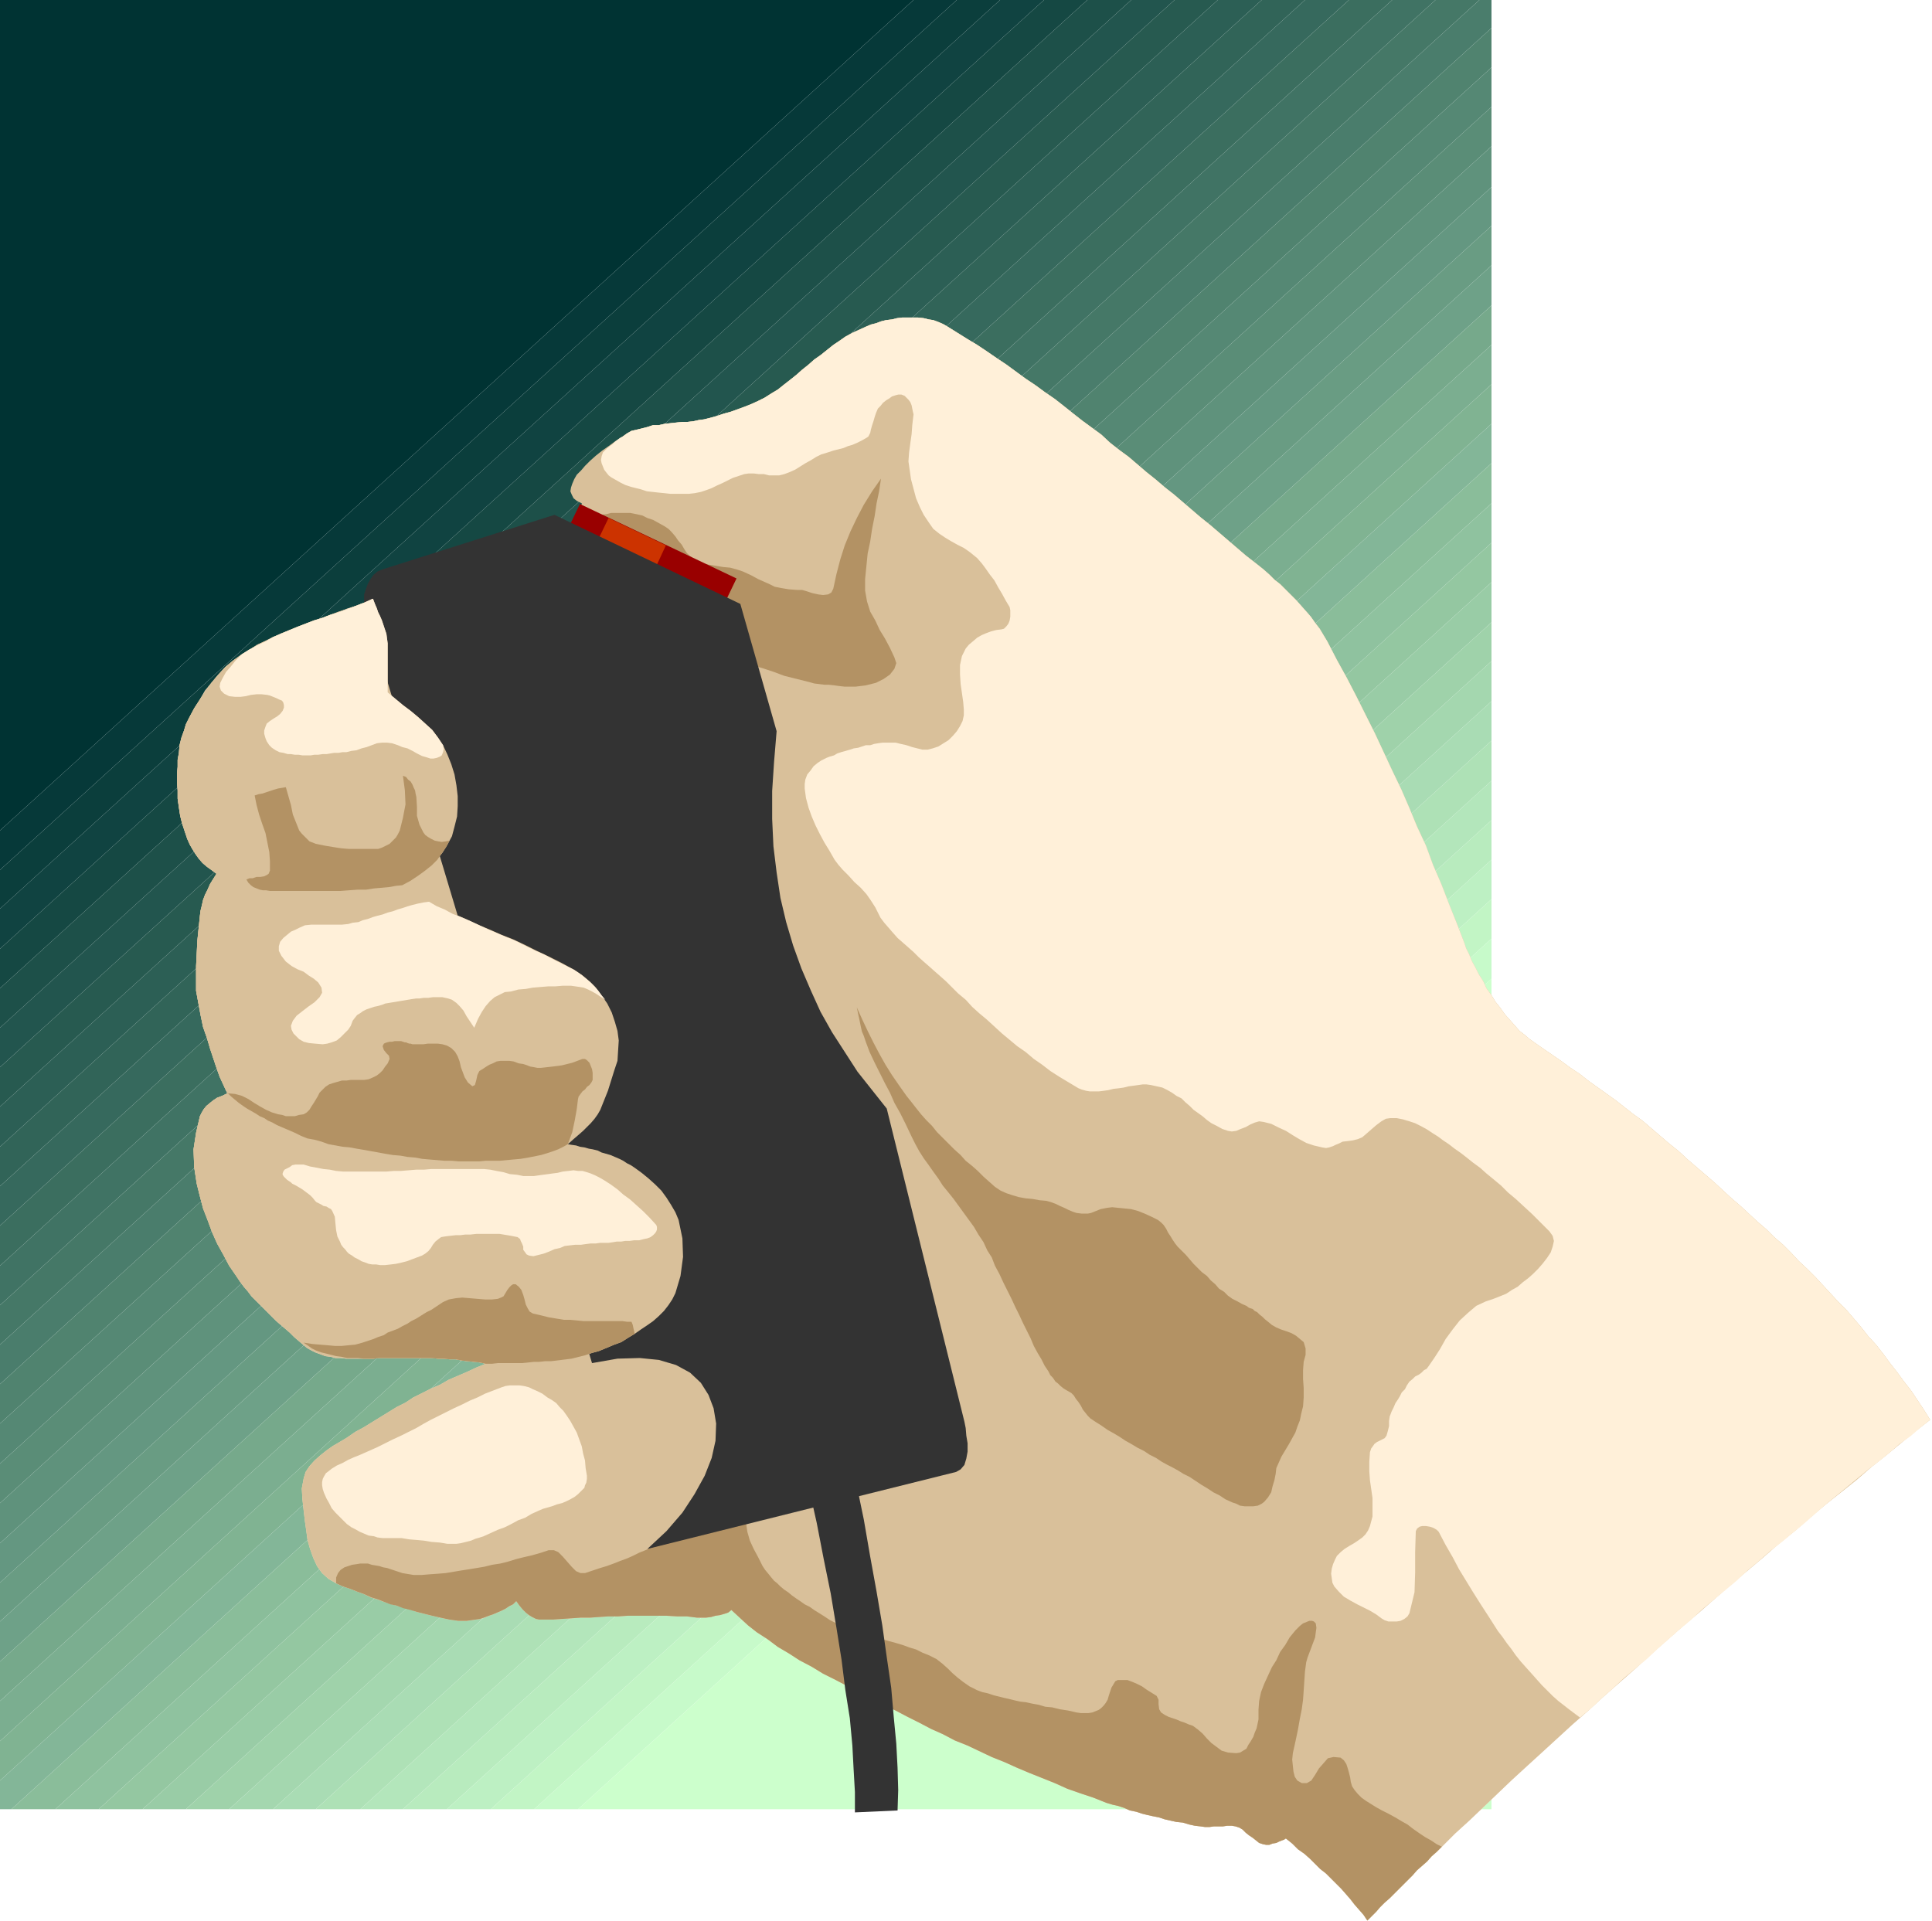 <svg xmlns="http://www.w3.org/2000/svg" fill-rule="evenodd" height="487.762" preserveAspectRatio="none" stroke-linecap="round" viewBox="0 0 3035 3019" width="490.455"><style>.pen1{stroke:none}.brush42{fill:#d9c09a}.brush43{fill:#b39264}.brush44{fill:#fff0d9}.brush47{fill:#333}</style><path class="pen1" style="fill:#033" d="M1435-1 0 0v1305L1435 0v-1z"/><path class="pen1" style="fill:#063939" d="m1435-1 68 1L0 1367v-62L1435 0v-1z"/><path class="pen1" style="fill:#0b3e3c" d="m1503-1 68 1L0 1428v-61L1503 0v-1z"/><path class="pen1" style="fill:#104341" d="m1571-1 69 1L0 1491v-63L1571 0v-1z"/><path class="pen1" style="fill:#154843" d="m1640-1 68 1L0 1553v-62L1640 0v-1z"/><path class="pen1" style="fill:#1d5049" d="m1708-1 69 1L0 1615v-62L1708 0v-1z"/><path class="pen1" style="fill:#22554e" d="m1776-1 69 1L0 1677v-62L1777 0l-1-1z"/><path class="pen1" style="fill:#275a50" d="m1845-1 68 1L0 1739v-62L1845 0v-1z"/><path class="pen1" style="fill:#2c5f55" d="m1913-1 69 1L0 1802v-63L1913 0v-1z"/><path class="pen1" style="fill:#316458" d="m1982-1 68 1L0 1864v-62L1982 0v-1z"/><path class="pen1" style="fill:#36695d" d="m2050-1 69 1L0 1926v-62L2050 0v-1z"/><path class="pen1" style="fill:#3b6e5f" d="m2119-1 68 1L0 1989v-63L2119 0v-1z"/><path class="pen1" style="fill:#407364" d="m2187-1 68 1L0 2051v-62L2187 0v-1z"/><path class="pen1" style="fill:#457867" d="m2255-1 69 1L0 2113v-62L2255 0v-1z"/><path class="pen1" style="fill:#4a7d6c" d="m2324-1 19 1v44L0 2175v-62L2324 0v-1z"/><path class="pen1" style="fill:#50836f" d="M2343 44v62L0 2237v-62L2343 44z"/><path class="pen1" style="fill:#558874" d="M2343 106v62L0 2300v-63L2343 106z"/><path class="pen1" style="fill:#5a8d77" d="M2343 168v62L0 2362v-62L2343 168z"/><path class="pen1" style="fill:#5f927c" d="M2343 230v64L0 2425v-63L2343 230z"/><path class="pen1" style="fill:#649781" d="M2343 293v62L0 2487v-62L2343 294v-1z"/><path class="pen1" style="fill:#699c83" d="M2343 355v62L0 2548v-61L2343 355z"/><path class="pen1" style="fill:#6ea188" d="M2343 417v63L0 2611v-63L2343 417z"/><path class="pen1" style="fill:#76a98b" d="M2343 480v62L0 2673v-62L2343 480z"/><path class="pen1" style="fill:#7bae90" d="M2343 542v62L0 2736v-63L2343 542z"/><path class="pen1" style="fill:#80b392" d="M2343 604v62L0 2798v-62L2343 604z"/><path class="pen1" style="fill:#83b698" d="M2343 666v62L18 2843H0v-45L2343 666z"/><path class="pen1" style="fill:#8abd9a" d="M2343 728v63L87 2843H18L2343 728z"/><path class="pen1" style="fill:#8fc29f" d="M2343 791v62L155 2843H87L2343 791z"/><path class="pen1" style="fill:#94c7a1" d="M2343 853v62L224 2843h-69L2343 853z"/><path class="pen1" style="fill:#99cca6" d="M2343 915v63L292 2843h-68L2343 915z"/><path class="pen1" style="fill:#9fd2aa" d="M2343 978v61L360 2843h-68L2343 978z"/><path class="pen1" style="fill:#a4d7af" d="M2343 1039v63L429 2843h-69l1983-1804z"/><path class="pen1" style="fill:#a9dcb4" d="M2343 1102v62L496 2843h-67l1914-1741z"/><path class="pen1" style="fill:#aee1b6" d="M2343 1164v63L566 2843h-70l1847-1679z"/><path class="pen1" style="fill:#b3e6bb" d="M2343 1227v62L633 2843h-67l1777-1616z"/><path class="pen1" style="fill:#b8ebbe" d="M2343 1289v62L702 2843h-69l1710-1554z"/><path class="pen1" style="fill:#bdf0c3" d="M2343 1351v62L771 2843h-69l1641-1492z"/><path class="pen1" style="fill:#c2f5c5" d="M2343 1413v62L839 2843h-68l1572-1430z"/><path class="pen1" style="fill:#c7faca" d="M2343 1475v63L908 2843h-69l1504-1368z"/><path class="pen1" style="fill:#cfc" d="M2343 1538v1305H908l1435-1305z"/><path class="pen1" style="fill:#f3dfc3" d="m3032 2231-10-16-10-15-10-15-11-14-11-15-11-14-11-15-11-14-12-13-11-14-11-13-12-14-13-13-12-13-12-13-12-13-13-13-13-12-12-13-13-13-14-12-12-12-14-12-14-13-13-12-14-12-13-12-14-13-14-12-14-12-14-12-14-13-15-12-14-12-14-12-14-12-14-10-14-11-14-11-14-10-14-10-14-10-14-11-15-10-15-11-16-11-16-11-17-12-7-6-9-7-7-8-8-9-8-9-7-10-8-10-6-10-8-11-5-11-7-11-5-10-6-11-4-10-5-10-3-9-12-31-12-30-12-31-13-30-11-30-14-30-12-29-13-30-14-29-13-28-14-30-14-28-15-30-15-29-16-29-15-29-6-10-6-10-7-9-7-10-7-8-8-9-8-9-8-8-8-8-9-9-9-7-8-8-9-8-10-8-9-7-9-7-14-12-14-12-14-12-14-12-15-12-14-12-14-12-14-12-14-11-14-12-15-12-14-12-14-12-15-11-14-11-14-13-15-11-15-11-14-11-15-12-14-11-16-11-15-11-15-10-15-11-15-11-15-10-16-11-15-10-15-9-16-10-16-10-7-4-7-3-8-3-7-1-8-2-9-1h-25l-8 1-8 2-9 1-8 2-8 3-8 2-7 3-11 5-11 5-11 6-10 7-9 6-10 8-10 8-10 7-9 8-10 8-9 8-10 8-9 7-10 8-10 6-11 7-10 5-11 5-10 4-11 4-11 4-11 3-12 4-11 3-8 2-8 1-9 2-9 1h-9l-9 1-9 1-9 1-9 2h-9l-9 3-8 2-8 2-9 2-7 4-7 5-9 7-5 10-4 11v12l3 12 3 13 5 14 6 14 5 14 6 14 4 14 3 14 1 13-1 12-4 11-8 11-7 3-10 3-9 2-10 2-11 3-12 2-12 2-13 2-13 1-14 2-14 2-14 1-15 1-15 2-14 1-15 1-15 2-15 1-14 1-15 1-15 2-14 1-14 2-13 1-13 2-12 2-12 2-11 2-10 2-9 3-10 3-7 2-14 6-13 5-13 4-13 5-13 5-13 5-13 4-13 5-13 5-13 5-13 5-13 6-12 6-13 6-12 8-12 7-14 10-12 10-12 13-10 12-10 12-8 14-9 14-8 15-5 10-3 10-4 11-3 12-1 12-2 11v11l-1 11v13l1 13v13l2 14 2 13 3 12 4 12 4 12 4 9 4 7 5 8 5 7 6 7 7 6 7 5 8 6-5 8-5 8-4 9-4 8-3 8-2 9-2 8-1 8-4 39-2 40v39l7 38 4 19 6 17 5 17 5 15 5 15 5 14 6 13 6 13-8 4-8 3-6 4-5 4-6 5-4 5-3 5-3 6-6 26-4 26 1 28 4 26 5 20 5 19 7 18 7 19 8 18 10 18 9 17 11 16 6 9 6 8 6 7 6 8 7 7 6 6 7 7 6 6 7 7 6 6 7 6 7 6 7 6 7 7 7 6 7 6 6 5 7 4 6 3 8 3 8 3 8 1 8 2h8l9 1h43l8-1h82l11 1h9l9 1h10l10 2 9 1 10 1 9 1 9 2-15 6-15 7-14 6-14 6-14 8-14 6-14 7-14 7-12 8-14 7-13 8-13 8-13 8-13 8-13 7-13 9-10 6-12 7-10 7-10 8-9 8-8 9-6 9-3 10-3 16 1 17 2 18 2 17 2 14 2 15 4 14 5 14 6 13 8 11 10 9 12 7 11 5 12 4 10 4 11 4 10 5 10 3 11 4 9 3 11 3 10 3 11 3 11 4 12 3 12 3 13 3 14 3 7 1 7 1h13l8-1 6-1 7-1 7-2 7-3 6-2 7-3 7-3 6-3 6-4 6-3 5-5 5 7 5 6 5 5 5 4 5 3 6 3 5 1h21l15-1 15-1 14-1h15l14-1 15-1h15l15-1h61l17 1h15l16 2h14l8-1 7-2 7-1 7-2 6-2 5-4 13 12 13 12 14 11 17 11 16 12 17 10 17 11 19 10 18 11 20 10 19 10 19 10 19 10 19 9 18 9 19 10 18 9 19 10 18 8 19 10 20 8 19 9 19 9 20 8 20 9 19 8 20 8 20 8 20 9 20 7 21 7 20 8 10 3 9 2 9 3 9 4 10 2 9 3 8 2 9 2 10 2 9 3 9 2 9 2 10 1 10 3 9 2 9 1 7 1h7l7-1h14l7-1h7l6 1 6 2 5 3 5 5 5 4 6 4 5 4 5 4 6 2 5 1h5l5-2 6-1 4-2 5-2 3-1 3-2 10 8 9 9 10 7 9 8 8 8 8 8 9 7 8 8 8 8 8 8 7 8 7 8 7 9 7 8 7 8 6 9 7-7 7-7 6-7 7-7 8-7 7-7 7-7 7-7 8-8 7-7 7-8 8-7 8-7 7-8 8-7 8-8 21-21 22-20 22-21 23-22 22-21 24-22 23-21 24-22 24-22 25-22 24-22 25-22 25-22 25-23 25-22 25-22 25-21 25-22 25-22 25-21 25-21 25-22 25-20 24-21 25-21 24-19 25-20 23-20 24-19 23-19 22-18 23-18z"/><path class="pen1 brush42" d="m3032 2231-10-16-10-15-10-15-11-14-11-15-11-14-11-15-11-14-12-13-11-14-11-13-12-14-13-13-12-13-12-13-12-13-13-13-13-12-12-13-13-13-14-12-12-12-14-12-14-13-13-12-14-12-13-12-14-13-14-12-14-12-14-12-14-13-15-12-14-12-14-12-14-12-14-10-14-11-14-11-14-10-14-10-14-10-14-11-15-10-15-11-16-11-16-11-17-12-7-6-9-7-7-8-8-9-8-9-7-10-8-10-6-10-8-11-5-11-7-11-5-10-6-11-4-10-5-10-3-9-12-31-12-30-12-31-13-30-11-30-14-30-12-29-13-30-14-29-13-28-14-30-14-28-15-30-15-29-16-29-15-29-6-10-6-10-7-9-7-10-7-8-8-9-8-9-8-8-8-8-9-9-9-7-8-8-9-8-10-8-9-7-9-7-14-12-14-12-14-12-14-12-15-12-14-12-14-12-14-12-14-11-14-12-15-12-14-12-14-12-15-11-14-11-14-13-15-11-15-11-14-11-15-12-14-11-16-11-15-11-15-10-15-11-15-11-15-10-16-11-15-10-15-9-16-10-16-10-7-4-7-3-8-3-7-1-8-2-9-1h-25l-8 1-8 2-9 1-8 2-8 3-8 2-7 3-11 5-11 5-11 6-10 7-9 6-10 8-10 8-10 7-9 8-10 8-9 8-10 8-9 7-10 8-10 6-11 7-10 5-11 5-10 4-11 4-11 4-11 3-12 4-11 3-8 2-8 1-9 2-9 1h-9l-9 1-9 1-9 1-9 2h-9l-9 3-8 2-8 2-9 2-7 4-7 5-11 7-11 8-10 7-10 8-9 8-8 8-6 7-7 7-4 7-3 7-2 6-1 6 2 5 3 6 5 4 8 4-2 8-2 8-2 8-4 8-3 7-6 6-6 4-7 4-296 97-14 6-13 5-13 5-14 4-13 5-13 5-13 4-13 5-12 5-13 5-13 6-13 5-12 6-13 6-12 8-12 7-14 10-12 10-12 13-10 12-9 12-9 14-9 14-8 15-5 10-3 10-4 11-3 12-1 12-2 11v11l-1 11v13l1 13v13l2 14 2 13 3 12 4 12 4 12 4 9 4 7 5 8 5 7 6 7 7 6 7 5 8 6-5 8-5 8-4 9-4 8-3 8-2 9-2 8-1 8-4 39-2 40v39l7 38 4 19 6 17 5 17 5 15 5 15 5 14 6 13 6 13-8 4-8 3-6 4-5 4-6 5-4 5-3 5-3 6-6 26-4 26 1 28 4 26 5 20 5 19 7 18 7 19 8 18 10 18 9 17 11 16 6 9 6 8 6 7 6 8 7 7 6 6 7 7 6 6 7 7 6 6 7 6 7 6 7 6 7 7 7 6 7 6 6 5 7 4 6 3 8 3 8 3 8 1 8 2h8l9 1h43l8-1h82l11 1h9l9 1h10l10 2 9 1 10 1 9 1 9 2-15 6-15 7-14 6-14 6-14 8-14 6-14 7-14 7-12 8-14 7-13 8-13 8-13 8-13 8-13 7-13 9-10 6-12 7-10 7-10 8-9 8-8 9-6 9-3 10-3 16 1 17 2 18 2 17 2 14 2 15 4 14 5 14 6 13 8 11 10 9 12 7 11 5 12 4 10 4 11 4 10 5 10 3 11 4 9 3 11 3 10 3 11 3 11 4 12 3 12 3 13 3 14 3 7 1 7 1h13l8-1 6-1 7-1 7-2 7-3 6-2 7-3 7-3 6-3 6-4 6-3 5-5 5 7 5 6 5 5 5 4 5 3 6 3 5 1h21l15-1 15-1 14-1h15l14-1 15-1h15l15-1h61l17 1h15l16 2h14l8-1 7-2 7-1 7-2 6-2 5-4 13 12 13 12 14 11 17 11 16 12 17 10 17 11 19 10 18 11 20 10 19 10 19 10 19 10 19 9 18 9 19 10 18 9 19 10 18 8 19 10 20 8 19 9 19 9 20 8 20 9 19 8 20 8 20 8 20 9 20 7 21 7 20 8 10 3 9 2 9 3 9 4 10 2 9 3 8 2 9 2 10 2 9 3 9 2 9 2 10 1 10 3 9 2 9 1 7 1h7l7-1h14l7-1h7l6 1 6 2 5 3 5 5 5 4 6 4 5 4 5 4 6 2 5 1h5l5-2 6-1 4-2 5-2 3-1 3-2 10 8 9 9 10 7 9 8 8 8 8 8 9 7 8 8 8 8 8 8 7 8 7 8 7 9 7 8 7 8 6 9 7-7 7-7 6-7 7-7 8-7 7-7 7-7 7-7 8-8 7-7 7-8 8-7 8-7 7-8 8-7 8-8 21-21 22-20 22-21 23-22 22-21 24-22 23-21 24-22 24-22 25-22 24-22 25-22 25-22 25-23 25-22 25-22 25-21 25-22 25-22 25-21 25-21 25-22 25-20 24-21 25-21 24-19 25-20 23-20 24-19 23-19 22-18 23-18z"/><path class="pen1 brush43" d="m528 2488 11 5 12 4 10 4 11 4 11 5 10 3 10 4 10 4 10 2 10 4 12 3 10 3 12 3 12 3 13 3 14 3 7 1 7 1h13l7-1 7-1 7-1 6-2 8-3 6-2 7-3 7-3 6-3 6-4 6-3 5-5 5 7 5 6 5 5 5 4 5 3 6 3 5 1h21l15-1 15-1 14-1h15l14-1 15-1h15l15-1h61l17 1h15l16 2h14l8-1 7-2 7-1 7-2 6-2 5-4 13 12 13 12 14 11 17 11 16 12 17 10 17 11 19 10 18 11 20 10 19 10 19 10 19 10 19 9 18 9 19 10 18 9 19 10 18 8 19 10 20 8 19 9 19 9 20 8 20 9 19 8 20 8 20 8 20 9 20 7 21 7 20 8 10 3 9 2 9 3 9 4 10 2 9 3 8 2 9 2 10 2 9 3 9 2 9 2 10 1 10 3 9 2 9 1 7 1h7l7-1h14l7-1h7l6 1 6 2 5 3 5 5 5 4 6 4 5 4 5 4 6 2 5 1h5l5-2 6-1 4-2 5-2 3-1 3-2 10 8 9 9 10 7 9 8 8 8 8 8 9 7 8 8 8 8 8 8 7 8 7 8 7 9 7 8 7 8 6 9 7-7 7-7 6-7 7-7 8-7 7-7 7-7 7-7 8-8 7-7 7-8 8-7 8-7 7-8 8-7 8-8-8-4-9-6-9-5-9-6-10-7-9-7-9-5-10-6-11-6-10-5-9-5-8-5-8-5-7-5-6-6-5-6-4-6-2-7-1-7-2-8-2-7-2-6-4-6-5-4-11-1-9 2-7 8-7 8-6 10-6 9-7 4h-8l-7-4-4-6-2-8-1-9-1-10 1-10 2-9 2-9 4-19 3-17 3-15 2-15 1-14 1-15 1-15 2-15 2-7 3-8 3-8 3-8 3-8 1-8 1-7-1-7-3-3-3-1h-4l-5 2-5 2-5 4-4 4-3 3-9 11-7 12-8 11-6 13-7 11-6 13-6 13-5 13-3 14-1 14v15l-3 14-3 7-2 6-4 7-4 6-3 6-5 3-5 3-6 1-13-1-10-3-8-6-8-6-7-7-7-8-7-6-8-6-6-2-7-3-6-2-7-3-6-2-6-2-6-3-6-4-3-5-1-8v-7l-3-6-8-5-8-5-7-5-8-4-7-3-8-3h-15l-4 2-3 5-3 5-2 6-2 6-2 7-3 5-3 4-4 4-4 3-5 2-5 2-6 1h-12l-7-1-13-3-13-2-12-3-11-1-10-3-11-2-9-2-9-1-9-2-8-2-9-2-8-2-8-2-9-3-9-2-8-3-12-6-10-7-9-7-8-7-7-7-9-8-9-7-12-6-10-4-10-5-10-3-11-4-10-3-11-3-11-3-10-3-11-3-11-3-10-3-11-4-9-5-10-4-10-5-9-6-8-5-8-5-7-5-8-4-7-5-6-4-7-5-6-5-6-4-6-5-5-5-5-4-5-6-4-5-5-6-4-6-7-14-7-13-6-13-4-14-2-14-1-14 2-15 4-14 6-14 6-13 8-12 6-11 6-10 3-9 2-9-1-8-6 1-7 4-6 5-7 7-7 8-7 9-8 10-7 10-8 11-8 11-9 10-7 11-8 9-10 9-8 7-9 6-12 8-12 7-11 7-11 7-11 5-10 5-10 5-10 4-10 5-9 4-11 4-10 4-11 4-10 3-12 4-12 4h-7l-7-3-7-7-7-8-7-8-7-7-7-3h-8l-12 4-14 4-13 3-12 3-13 4-12 3-13 2-12 3-12 2-12 2-13 2-12 2-12 2-12 1-14 1-12 1h-12l-6-1-6-1-6-1-6-2-6-2-6-2-6-2-6-1-6-2-6-1-6-1-6-2h-12l-6 1-7 1-6 2-6 2-6 4-4 5-3 7v9z"/><path class="pen1 brush44" d="m2482 2699 18-15 17-16 17-15 17-16 18-15 18-15 17-16 17-15 18-16 18-15 17-16 18-15 18-15 18-15 17-16 18-15 17-15 18-14 18-15 17-14 17-15 17-15 17-14 17-14 17-14 17-14 17-13 16-13 16-14 17-12 15-13 16-13-10-16-10-15-10-15-11-14-11-15-11-14-11-15-11-14-12-13-11-14-11-13-12-14-13-13-12-13-12-13-12-13-13-13-13-12-12-13-13-13-14-12-12-12-14-12-14-13-13-12-14-12-13-12-14-13-14-12-14-12-14-12-14-13-15-12-14-12-14-12-14-12-14-10-14-11-14-11-14-10-14-10-14-10-14-11-15-10-15-11-16-11-16-11-17-12-7-6-9-7-7-8-8-9-8-9-7-10-8-10-6-10-8-11-5-11-7-11-5-10-6-11-4-10-5-10-3-9-12-31-12-30-12-31-13-30-11-30-14-30-12-29-13-30-14-29-13-28-14-30-14-28-15-30-15-29-16-29-15-29-6-10-6-10-7-9-7-10-7-8-8-9-8-9-8-8-8-8-9-9-9-7-8-8-9-8-10-8-9-7-9-7-14-12-14-12-14-12-14-12-15-12-14-12-14-12-14-12-14-11-14-12-15-12-14-12-14-12-15-11-14-11-14-13-15-11-15-11-14-11-15-12-14-11-16-11-15-11-15-10-15-11-15-11-15-10-16-11-15-10-15-9-16-10-16-10-7-4-7-3-8-3-7-1-8-2-9-1h-25l-8 1-8 2-9 1-8 2-8 3-8 2-7 3-11 5-11 5-11 6-10 7-9 6-10 8-10 8-10 7-9 8-10 8-9 8-10 8-9 7-10 8-10 6-11 7-10 5-11 5-10 4-11 4-11 4-11 3-12 4-11 3-8 2-8 1-9 2-9 1h-9l-9 1-9 1-9 1-9 2h-9l-9 3-8 2-8 2-9 2-7 4-7 5-4 2-4 3-4 3-4 4-4 3-4 3-3 3-4 4-2 6-1 6 1 5 2 5 2 5 3 4 4 5 4 3 7 4 7 4 8 4 9 3 8 2 8 2 9 3 9 1 9 1 10 1 9 1h29l9-1 10-2 9-3 8-3 8-4 9-4 8-4 8-4 9-3 9-3 7-1h8l8 1h8l8 2h16l8-2 8-3 9-4 8-5 8-5 9-5 8-5 8-4 10-3 9-3 8-2 8-2 7-3 7-2 7-3 8-4 7-4 3-2 3-6 1-5 2-7 2-6 2-7 2-6 3-7 4-4 4-5 5-4 5-3 4-3 6-2 4-1h5l5 2 3 3 3 3 3 4 2 5 1 5 1 5 1 4-2 17-1 14-2 14-2 15-1 14 2 14 2 14 4 15 4 15 6 14 6 12 8 12 7 10 10 8 9 6 10 6 9 5 10 5 10 7 11 9 7 8 6 8 7 10 7 9 6 11 6 10 6 11 6 10 1 5v10l-1 6-2 5-3 4-4 4-4 1-8 1-8 2-8 3-7 3-7 4-7 6-6 5-5 6-6 12-3 14v15l1 15 2 14 2 14 1 12v9l-2 9-4 8-5 8-6 7-7 7-8 5-8 5-9 3-8 2h-8l-8-2-8-2-9-3-9-2-8-2h-21l-7 1-6 1-6 2h-7l-6 2-6 2-7 1-6 2-7 2-7 2-6 2-5 3-7 2-5 2-8 4-6 4-6 5-5 7-5 6-3 8-1 7v7l2 15 4 15 5 14 6 14 7 14 7 13 8 13 8 14 6 8 7 8 9 9 9 10 10 9 9 10 7 10 7 11 4 8 4 8 6 8 7 8 6 7 8 9 8 7 8 7 9 8 8 8 9 8 8 7 9 8 8 7 9 8 8 8 11 11 12 10 10 11 11 10 12 10 12 11 12 11 12 10 12 10 13 9 13 11 13 9 13 10 14 9 15 9 15 9 5 2 7 2 6 1h14l8-1 7-1 8-2 9-1 7-1 8-2 8-1 7-1 7-1h6l7 1 9 2 9 2 8 4 7 4 7 5 8 4 6 6 7 6 6 6 7 5 7 5 7 6 7 5 8 4 9 5 9 3 6 1 7-1 7-3 8-3 7-4 7-3 7-2 7 1 12 3 12 6 11 5 11 7 10 6 11 6 12 4 13 3 6 1 5-1 6-2 4-2 5-2 6-3 8-1 8-1 8-2 7-3 7-6 8-7 7-6 8-6 7-4 7-1h10l10 2 10 3 9 3 10 5 9 5 9 6 8 5 8 6 9 6 9 7 10 7 9 7 10 8 11 8 10 9 11 9 12 10 11 11 12 10 13 12 13 12 13 13 14 14 5 7 2 8-2 9-3 9-6 9-7 9-7 8-8 8-8 7-8 6-8 7-9 5-9 6-10 4-10 4-12 4-15 7-13 11-13 12-11 14-11 15-9 16-9 14-9 13-3 4-4 2-4 4-4 3-6 3-4 4-5 4-4 6-3 6-5 5-3 6-3 5-4 6-3 7-3 6-3 8-1 7v8l-2 8-2 7-3 4-4 2-4 2-4 2-4 3-2 3-3 4-2 6-1 15v15l1 14 2 14 2 14v29l-4 15-3 7-4 6-5 5-7 5-6 4-7 4-8 5-6 5-6 6-3 6-3 7-2 7-1 8 1 7 1 7 3 6 7 8 8 8 10 6 11 6 10 5 10 5 10 6 8 6 5 3 6 2h13l6-1 6-3 5-4 3-5 8-33 1-31v-32l1-33 2-4 4-3 4-1h6l6 1 6 2 5 3 3 3 11 21 11 19 10 19 11 18 11 18 12 19 13 20 14 22 7 9 7 10 7 9 7 10 8 10 8 9 9 10 8 9 8 9 9 9 8 8 9 8 9 7 9 7 8 6 8 6z"/><path class="pen1 brush43" d="m1346 1583 2 10 2 9 2 10 2 9 3 7 3 9 3 8 3 8 8 17 8 16 8 16 8 15 7 16 9 16 9 18 9 19 6 12 6 11 7 11 8 11 7 10 8 11 7 11 9 11 8 10 8 11 8 11 8 11 8 11 7 12 8 12 6 13 7 11 5 13 7 13 6 13 6 12 7 14 6 13 6 12 6 13 6 12 6 12 5 12 6 11 6 10 5 10 6 9 3 6 4 4 4 6 4 3 4 4 5 4 5 3 7 4 4 4 3 5 4 5 4 6 3 6 4 5 4 5 4 4 9 6 8 5 10 7 9 5 10 6 9 6 9 5 10 6 10 5 9 6 10 5 9 6 9 5 8 4 9 5 8 5 10 5 9 6 9 6 10 6 9 6 10 5 9 6 11 5 6 2 6 3 7 1h14l7-1 6-3 4-3 6-7 5-8 2-9 3-10 2-10 1-9 4-9 4-9 6-10 6-10 5-9 5-9 3-9 4-10 2-10 3-12 1-14v-15l-1-14v-14l1-13 3-11v-10l-3-10-6-5-6-5-7-4-8-3-9-3-7-3-7-4-6-5-5-4-4-4-4-3-4-4-4-2-3-3-6-2-4-3-7-3-7-4-8-4-7-5-6-6-8-5-6-7-7-6-6-7-8-6-6-6-7-7-6-7-6-7-7-7-6-6-4-5-4-6-3-5-4-6-3-6-4-6-4-4-5-4-10-5-11-5-10-4-11-3-10-1-10-1-10-1-8 1-5 1-5 1-5 2-5 2-5 2-5 1h-10l-8-1-6-2-7-3-6-3-7-3-6-3-8-3-7-2-11-1-11-2-11-1-11-2-10-3-9-3-9-4-9-6-9-8-9-8-9-9-9-8-10-8-8-9-10-9-9-9-9-9-9-9-8-10-9-9-8-9-8-10-7-9-8-10-12-17-11-16-10-16-9-16-9-17-9-18-9-19-9-20zm38-831-3 20-4 19-3 20-4 20-3 20-4 19-2 20-2 20v18l3 17 5 16 8 14 7 15 8 13 8 15 7 15 3 9-3 9-7 9-10 7-12 6-16 4-16 2h-17l-9-1-7-1-9-1h-7l-8-1-8-1-7-2-8-2-8-2-8-2-8-2-8-2-8-3-8-3-9-3-9-3-7-2h-7l-8 1-8 3-7 4-7 4-6 6-4 6-7 13-6 13-5 15-4 14-3 15-3 15-2 15-2 15v22l3 22 5 23 6 22 9 23 8 22 8 21 7 21 3 5 3 5 4 5 5 5 3 4 3 5 3 5 2 5-1 12-4 11-4 12-2 12 1 33 4 34 6 32 8 31 9 31 10 29 9 28 10 26 2 8 2 8v8l-2 9-2 7-4 7-4 7-6 4-6 2-6 1-6 1-7 1-6 1-6 2-5 2-5 4-5 7-3 7-3 7-4 8-2 8-2 8-3 8-3 8-15-62-14-62-15-62-14-61-15-61-15-62-15-62-14-62-15-62-15-62-15-61-15-62-14-61-14-62-15-62-15-62 5-8 5-7 7-6 8-4 9-4 9-1 8-2h30l10 2 9 2 8 4 9 3 9 5 9 5 6 4 5 5 6 7 4 6 6 7 4 7 4 6 5 5 7 6 10 5 11 2 12 2 12 2 11 1 11 3 9 3 13 6 11 6 9 4 9 4 8 4 10 2 12 2 13 1h8l7 2 9 3 9 2 8 1 8-1 5-3 3-6 5-23 6-23 7-22 9-22 10-21 11-21 13-21 14-20z"/><path class="pen1" style="fill:#900" d="M1131 963 885 846l26-54 246 117-26 54z"/><path class="pen1" style="fill:#c30" d="m1020 911-90-43 26-54 90 43-25 54h-1z"/><path class="pen1 brush44" d="m788 2180 6-2 7-1h15l7 1 8 2 6 3 7 3 8 4 8 6 7 4 7 5 5 6 6 6 5 7 6 9 5 9 5 9 4 11 4 11 2 11 3 11 1 12 2 12v5l-1 6-2 4-1 4-3 3-4 4-3 3-5 4-7 4-6 3-7 3-8 2-8 3-7 2-7 2-7 3-11 5-10 6-11 4-11 6-10 5-11 4-11 5-11 5-6 2-7 2-7 3-8 2-8 2-7 1h-14l-12-2-13-1-12-2-11-1-12-1-12-2h-30l-8-1-6-2-8-1-7-3-7-3-7-4-6-3-7-5-6-6-6-6-6-6-6-7-4-8-4-7-4-9-2-6-1-6v-5l1-5 2-4 3-5 4-3 5-4 8-5 9-4 9-5 9-4 10-4 9-4 9-4 9-4 12-6 12-6 13-6 12-6 12-6 12-7 11-6 12-6 12-6 12-6 13-6 12-6 12-5 12-6 13-5 13-5z"/><path class="pen1 brush47" d="m1017 2434 485-121 7-4 6-7 3-10 2-11v-13l-2-12-1-12-2-10-122-492-23-29-23-29-20-31-20-31-18-32-15-33-15-35-13-36-11-37-9-38-6-40-5-41-2-43v-44l3-46 4-48-57-200-292-140-271 86-7 3-6 5-5 7-4 7-3 8-3 9v15l358 1193 40-7 35-1 30 3 27 8 22 12 17 16 12 19 8 21 4 24-1 27-6 27-11 28-16 29-19 29-25 29-30 28z"/><path class="pen1 brush42" d="m585 941-13 6-13 5-13 5-14 5-13 4-13 5-13 4-13 5-13 5-12 5-14 6-12 5-12 7-13 6-13 7-11 7-14 10-12 10-11 12-11 13-9 12-9 14-9 14-8 15-5 10-3 10-4 11-3 12-1 12-2 11v11l-1 11v13l1 13v13l2 14 2 13 3 12 4 12 4 12 4 9 4 7 5 8 5 7 6 7 7 6 7 5 8 6-5 8-5 8-4 9-4 8-3 8-2 9-2 8-1 8-4 39-2 40v39l7 38 4 19 6 17 5 17 5 15 5 15 5 14 6 13 6 13-8 4-8 3-6 4-5 4-6 5-4 5-3 5-3 6-6 26-4 26 1 28 4 26 5 20 5 19 7 18 7 19 8 18 10 18 9 17 11 16 6 9 6 8 7 7 5 7 7 7 7 6 6 6 6 7 8 5 6 7 8 5 6 6 7 6 7 6 7 6 8 7 5 4 7 5 6 3 8 3 7 2 9 2 8 2 8 1 9 2h17l8 1h17l8-1h82l11 1h9l9 1h10l10 2 9 1 10 1 9 1 9 2h10l9-1h38l10-1 9-1h8l9-1h9l9-1 8-1 8-1 8-1 8-2 12-3 12-4 11-3 12-5 12-5 11-4 11-7 10-6 10-7 9-6 10-7 9-8 8-8 7-9 6-9 5-10 8-27 4-30-1-29-6-29-5-12-7-12-7-11-8-11-10-10-10-9-11-9-11-8-6-4-6-3-6-4-6-3-7-3-7-3-7-2-7-2-6-3-8-2-6-1-7-2-7-1-6-2-7-1-6-1 9-8 7-6 8-7 6-6 6-6 6-7 5-7 4-7 6-15 6-15 5-16 5-16 5-15 1-16 1-16-2-15-4-14-5-15-7-14-9-13-9-12-10-10-12-10-12-8-20-11-20-10-19-9-18-9-19-9-18-7-18-8-17-7-17-8-16-7-16-7-16-8-15-7-14-8-14-9-13-9 16-9 15-9 12-11 11-11 9-11 8-13 7-13 4-15 4-16 1-16v-16l-2-17-3-17-5-16-6-15-7-15-8-12-9-12-11-10-11-10-12-10-12-9-12-10-12-10v-77l-2-15-4-12-3-9-3-7-3-6-2-6-3-7-3-8h-1z"/><path class="pen1 brush44" d="m585 941-13 6-13 5-13 5-14 5-13 4-13 5-13 4-13 5-13 5-12 5-14 6-12 5-12 7-13 6-13 7-11 7-10 10-8 10-7 8-5 9-4 8-1 6 2 6 5 5 8 4 9 1h9l8-1 8-2 9-1h8l9 1 4 1 5 2 5 2 4 2 5 2 2 3 1 4v4l-2 5-4 5-5 4-5 3-6 4-5 4-2 5-2 6v5l2 7 2 5 4 6 4 4 6 4 6 3 6 1 7 2h5l6 1h6l6 1h13l6-1h6l7-1h6l6-1 6-1h7l6-1h6l8-2 8-1 8-3 8-2 8-3 8-3 8-1h8l8 1 9 3 7 3 8 2 8 4 7 4 8 4 7 2 6 2h5l5-1 5-2 3-2 2-5 1-5-1-6-8-12-9-12-11-10-11-10-12-10-12-9-12-10-12-10v-77l-2-15-4-12-3-9-3-7-3-6-2-6-3-7-3-8h-1z"/><path class="pen1 brush43" d="m632 1391 13-7 12-8 11-8 10-8 9-9 7-10 7-10 5-10-5 1-7 1-6-1-5-1-6-3-5-3-4-3-3-4-6-12-4-14v-14l-1-16-1-4-1-6-2-4-2-5-3-5-4-3-3-4-5-2 3 23 1 22-4 21-5 20-3 6-3 5-5 5-5 5-6 3-6 3-6 2h-46l-12-1-13-2-12-2-15-3-5-2-5-2-4-4-4-4-4-4-4-5-2-5-2-5-6-15-3-15-4-14-4-14-6 1-6 1-7 2-6 2-6 2-6 2-6 1-6 2 3 15 4 15 5 15 5 14 3 15 3 15 1 14v15l-2 5-3 2-4 2-6 1h-6l-6 2h-5l-5 2 3 5 4 4 4 3 5 2 5 2 5 1h5l6 1h111l13-1 14-1h13l13-2 12-1 11-1 11-2 10-1z"/><path class="pen1 brush44" d="m951 1571-6-7-5-7-6-7-6-6-7-6-6-5-7-5-6-4-16-8-16-8-15-8-16-7-14-7-16-8-15-6-14-6-14-6-15-7-13-6-14-6-13-5-13-7-12-5-12-7-8 1-10 2-8 2-7 2-9 3-7 2-8 3-8 2-8 3-8 2-7 2-8 3-8 2-7 3-9 1-7 2-10 1h-48l-10 1-9 4-6 3-7 3-6 5-6 5-5 6-2 7v7l4 8 7 9 9 7 9 5 10 4 8 6 8 5 7 6 5 8 1 8-4 7-8 8-10 7-9 7-9 7-6 8-3 8 1 6 3 6 4 4 5 5 7 4 8 2 10 1 12 1 7-1 7-2 8-3 6-5 6-6 6-6 4-6 3-8 3-4 4-5 5-3 4-3 6-3 6-2 6-2 5-1 7-2 5-2 6-1 6-1 6-1 6-1 6-1 6-1 6-1 7-1h5l7-1h7l7-1h15l9 2 6 2 7 5 5 5 6 7 5 9 6 9 6 9 6-14 6-11 6-9 7-8 7-6 8-4 8-4 10-1 11-3 12-1 11-2 12-1 12-1h11l12-1h13l7 1 7 1 6 1 7 3 6 3 7 4 6 4 8 5z"/><path class="pen1 brush43" d="m477 2110 6 4 7 5 6 3 8 3 8 2 8 2 8 2 8 1 9 2h17l9 1h17l7-1h82l11 1h9l9 1h10l10 2 9 1 10 1 9 1 9 2h10l9-1h38l10-1 9-1h8l9-1h9l9-1 8-1 8-1 8-1 8-2 12-3 12-4 11-3 12-5 12-5 11-4 11-7 10-6-1-5-1-4-1-5-2-5h-7l-7-1h-61l-10-1-11-1h-10l-12-2-12-2-12-3-13-3-5-3-3-5-3-6-2-8-2-7-3-8-4-5-5-4h-4l-3 2-3 3-3 4-3 5-3 5-4 2-5 2-9 1h-11l-12-1-12-1-12-1-10 1-11 2-9 4-9 6-9 6-8 4-8 5-8 5-8 4-6 4-8 4-7 4-8 3-8 3-6 4-9 3-7 3-9 3-9 3-11 3-11 1-10 1h-11l-11-1-12-1-12-1-13-2h-1z"/><path class="pen1 brush44" d="m813 1944 4 3 1 3 2 4 2 5v5l3 4 2 3 4 2 7 1 8-2 8-2 8-3 9-4 9-2 7-3 8-1 9-1h9l7-1 8-1h8l7-1h13l7-1 6-1h7l6-1h7l7-1h8l8-2 5-1 5-2 4-3 3-3 2-3 1-3v-4l-1-3-11-12-10-10-10-9-10-9-11-8-9-8-11-8-11-7-7-4-6-3-7-3-6-2-7-2h-7l-7-1-8 1-9 1-8 2-8 1-7 1-8 1-7 1-7 1h-17l-10-2-11-1-10-3-11-2-10-2-10-1h-82l-12 1h-12l-12 1-12 1h-11l-12 1h-68l-11-1-10-2-10-1-10-2-11-2-10-3h-13l-5 1-4 3-4 2-4 2-2 3-1 3v2l2 3 2 2 3 3 3 2 3 2 2 2 6 3 5 3 5 3 4 3 4 3 4 3 4 4 4 5 2 2 4 2 4 2 3 2 5 1 3 2 4 2 2 3 4 9 1 11 1 10 2 10 2 4 2 4 2 5 3 4 3 3 3 4 3 3 5 3 4 3 6 3 5 3 6 2 5 2 6 1h6l6 1h8l9-1 8-1 9-2 8-2 8-3 8-3 8-3 5-3 5-4 4-5 3-5 4-5 5-4 4-3 6-1 8-1 9-1h7l8-1h8l9-1h37l6 1 6 1 6 1 5 1 5 1z"/><path class="pen1 brush43" d="m357 1717 6 6 6 5 6 5 7 5 6 4 7 4 7 4 6 4 7 3 6 4 7 3 7 4 7 3 7 3 7 3 7 3 10 5 10 4 11 2 11 3 11 4 11 2 11 2 11 1 11 2 12 2 11 2 11 2 11 2 12 2 12 1 11 2 12 1 11 2 11 1 12 1 12 1h11l12 1h32l10-1h22l11-1 11-1 11-1 12-2 10-2 10-2 10-3 9-3 8-3 8-4 7-4 7-19 4-19 3-17 2-16 1-4 3-4 3-4 4-3 3-4 4-3 3-4 2-4v-11l-1-6-2-5-2-5-4-4-3-2h-4l-8 3-8 3-8 2-8 2-7 1-8 1-9 1-9 1h-6l-5-1-6-1-5-2-6-2-7-1-8-3-7-1h-14l-6 1-6 3-5 2-5 3-6 4-5 3-3 6-2 9-2 7-4 2-7-6-5-8-3-8-3-8-2-9-3-8-4-7-6-6-7-4-7-2-7-1h-16l-7 1h-17l-3-1h-2l-3-1-2-1h-2l-3-1-3-1h-10l-4 1h-4l-4 1-3 1-2 1-2 4 2 6 4 5 4 4 1 5-3 7-4 5-4 6-4 4-5 4-6 3-7 3-7 1h-21l-7 1h-7l-7 2-7 2-6 2-6 4-5 5-4 4-3 6-3 5-3 5-4 6-3 5-4 4-5 3-7 1-7 2h-14l-6-2-6-1-10-3-9-4-9-5-10-6-9-6-10-5-11-3-12-1v-1z"/><path class="pen1 brush47" d="m1268 2018 18 64 16 64 15 62 15 61 13 61 12 58 10 58 10 55 9 53 7 50 7 48 4 46 4 42 2 38 1 35-1 32-67 3v-32l-2-35-2-38-4-43-7-44-6-48-8-50-9-54-11-54-11-57-13-58-14-59-14-60-16-60-17-62-18-61 77-14v-1z"/></svg>
